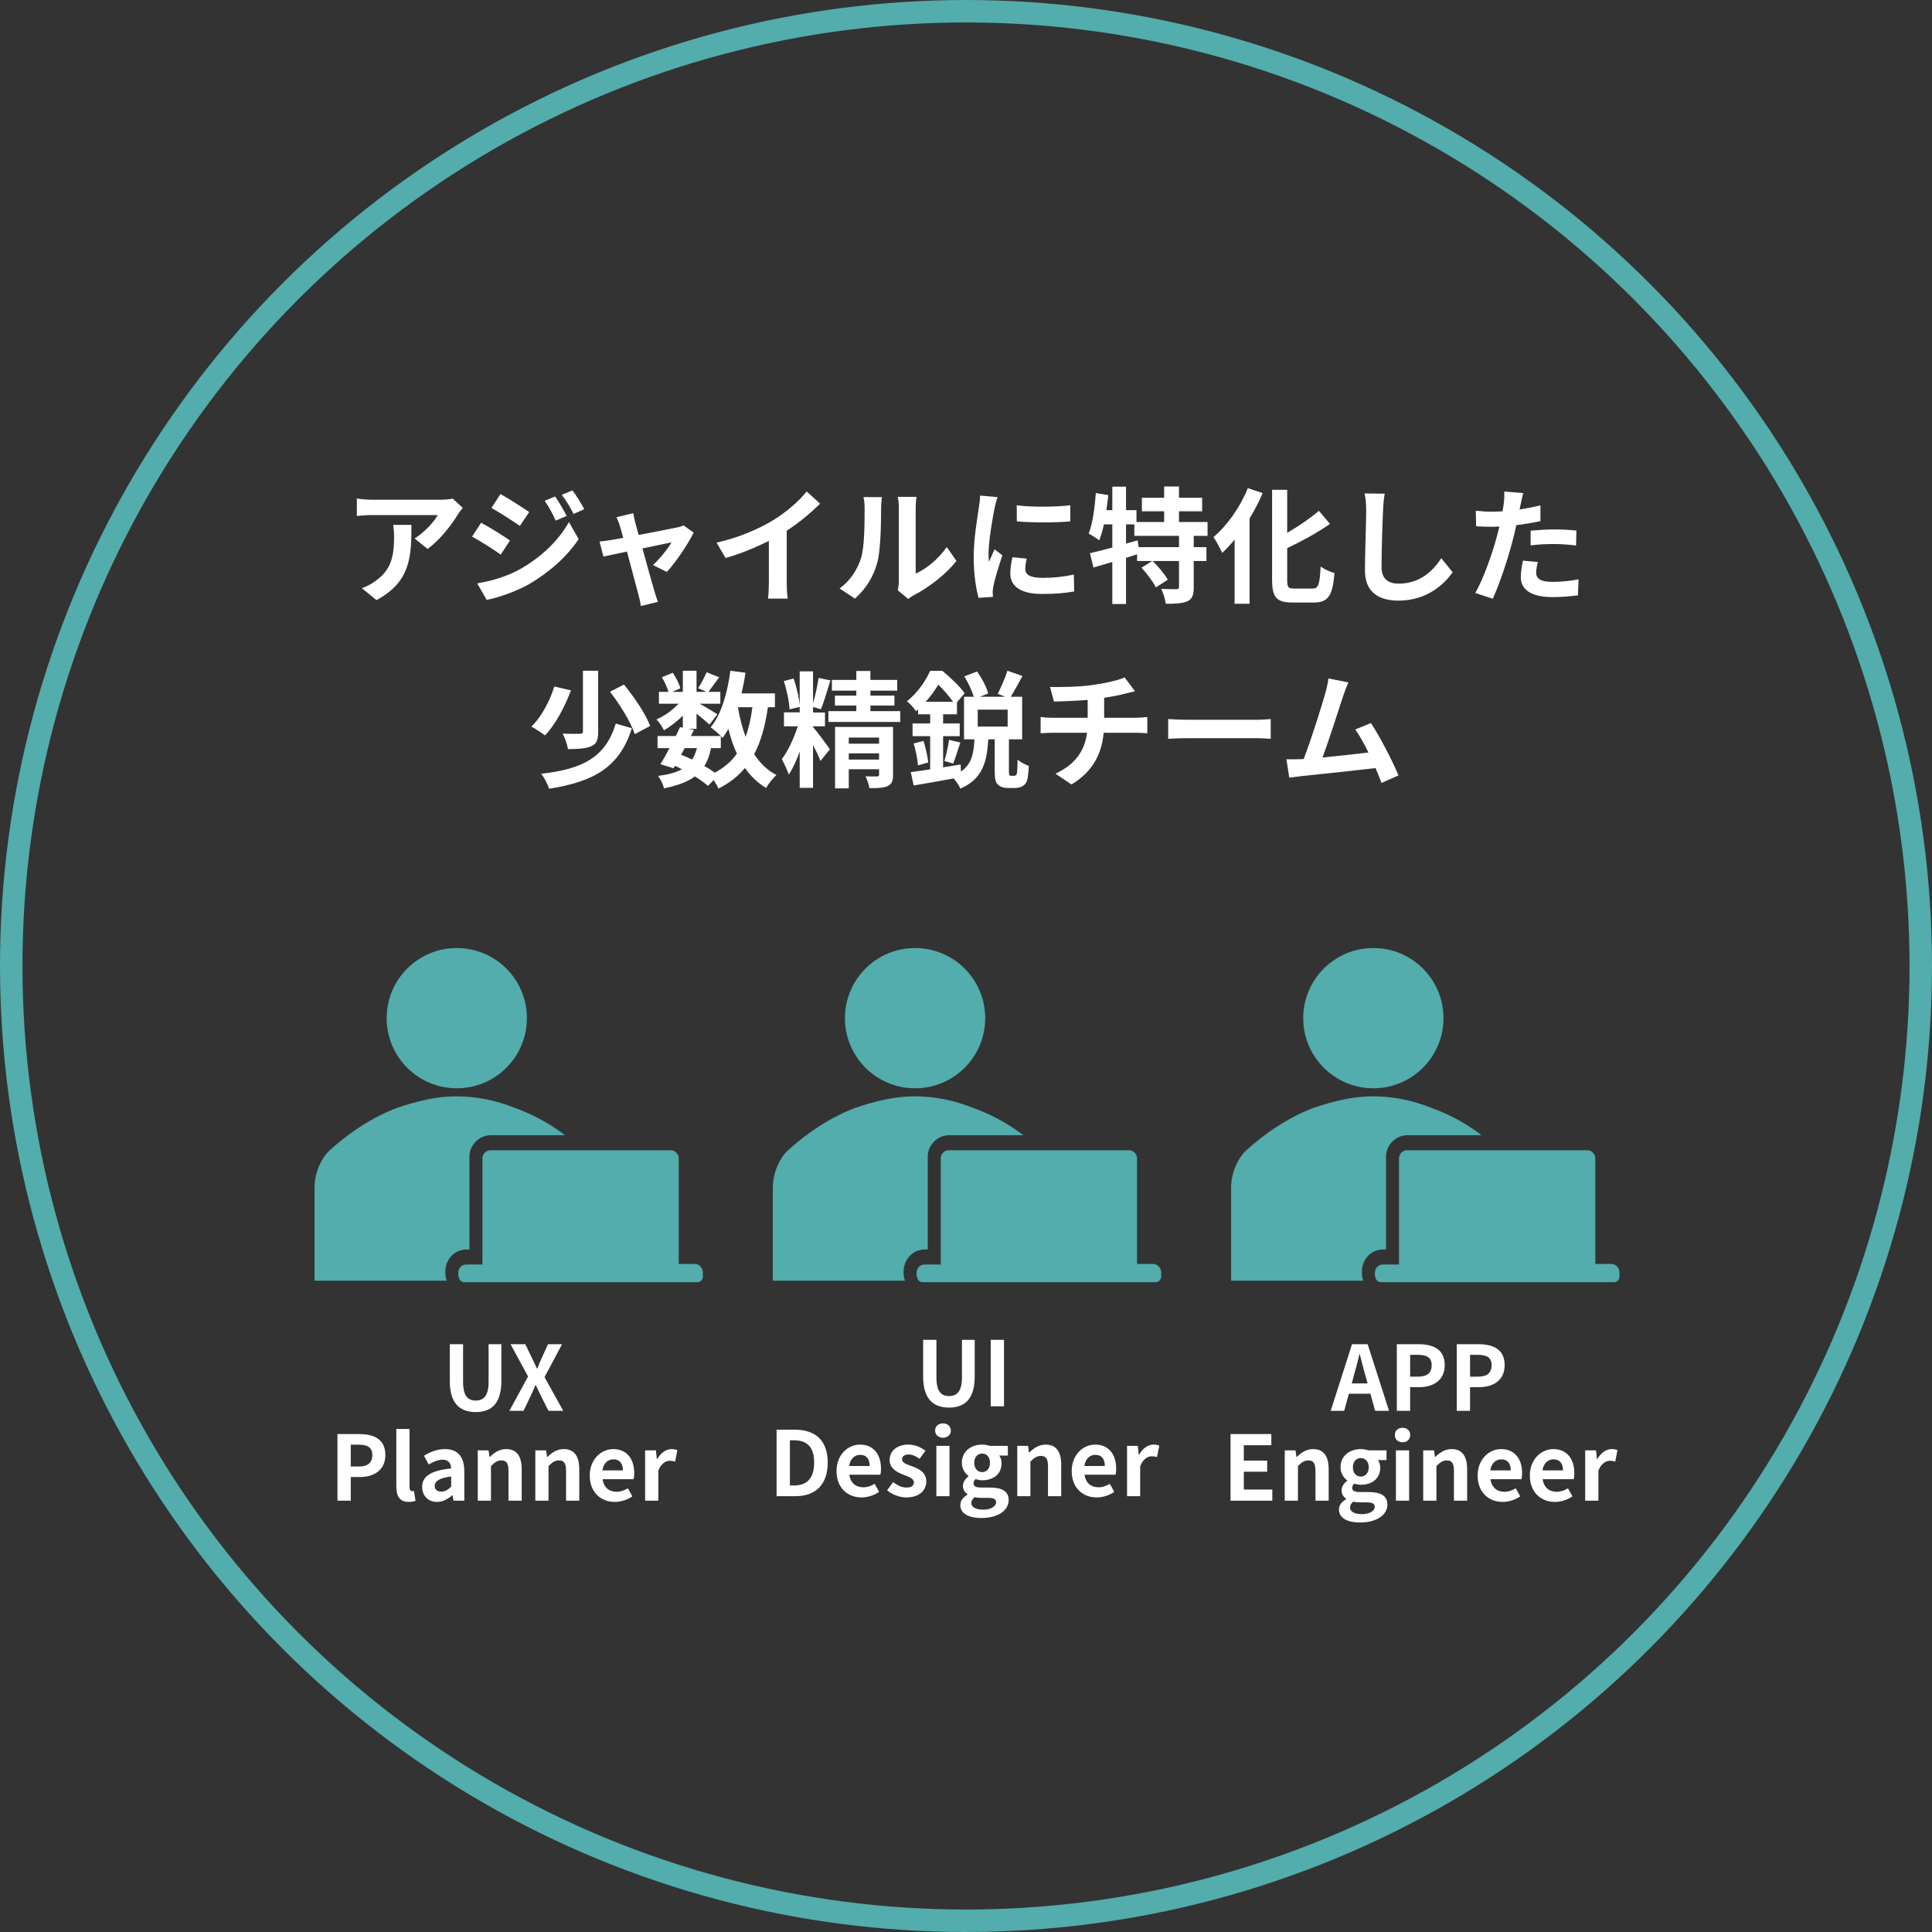 <svg width="430" height="430" viewBox="0 0 430 430" fill="none" xmlns="http://www.w3.org/2000/svg">
<rect x="0" y="0" width="430" height="430" fill="#333333" stroke="none"/>
<circle cx="215" cy="215" r="212.5" stroke="#52ADAC" stroke-width="5"/>
<path d="M87.514 116.824C87.654 117.72 87.71 118.476 87.71 119.344C87.71 123.936 87.038 126.904 83.482 129.368C82.446 130.124 81.438 130.6 80.542 130.908L83.79 133.568C91.434 129.48 91.574 123.768 91.574 116.824H87.514ZM100.758 110.972C100.254 111.14 98.714 111.224 97.93 111.224H82.838C81.662 111.224 80.486 111.112 79.422 110.944V114.836C80.738 114.724 81.662 114.64 82.838 114.64H97.426C96.698 116.012 94.514 118.476 92.274 119.848L95.158 122.172C97.93 120.212 100.59 116.684 101.906 114.5C102.158 114.08 102.69 113.408 102.998 113.044L100.758 110.972ZM123.549 110.496L121.225 111.476C122.233 112.904 122.877 114.108 123.689 115.872L126.125 114.836C125.481 113.548 124.361 111.672 123.549 110.496ZM127.413 109.152L125.033 110.132C126.069 111.532 126.769 112.624 127.665 114.388L130.045 113.324C129.373 112.092 128.281 110.272 127.413 109.152ZM111.397 109.964L109.381 113.044C111.229 114.08 114.141 115.956 115.709 117.048L117.781 113.968C116.325 112.96 113.245 110.972 111.397 109.964ZM106.217 129.844L108.317 133.512C110.781 133.064 114.813 131.664 117.669 130.068C122.233 127.408 126.209 123.88 128.785 119.988L126.629 116.18C124.417 120.184 120.497 124.02 115.737 126.68C112.713 128.36 109.353 129.312 106.217 129.844ZM107.085 116.348L105.069 119.428C106.945 120.436 109.857 122.312 111.453 123.432L113.497 120.296C112.069 119.288 108.989 117.356 107.085 116.348ZM148.418 127.296C150.378 125.196 153.206 120.996 154.382 118.532L152.142 116.936C151.75 117.132 151.218 117.3 150.714 117.384C149.622 117.636 145.702 118.392 142.146 119.064L141.39 116.348C141.222 115.62 141.054 114.892 140.942 114.22L137.19 115.116C137.498 115.704 137.778 116.376 137.974 117.104C138.17 117.72 138.422 118.616 138.702 119.708C137.414 119.96 136.406 120.128 136.014 120.184C135.09 120.352 134.334 120.436 133.438 120.52L134.306 123.88C135.146 123.684 137.19 123.264 139.542 122.76C140.55 126.596 141.698 130.936 142.118 132.448C142.342 133.232 142.538 134.156 142.622 134.884L146.43 133.96C146.206 133.4 145.842 132.168 145.674 131.664C145.226 130.208 144.05 125.896 142.986 122.06C146.01 121.416 148.782 120.856 149.454 120.716C148.698 122.088 146.766 124.468 145.338 125.756L148.418 127.296ZM175.102 118.112C177.874 116.32 180.394 114.22 182.522 112.092L179.526 109.376C177.958 111.448 175.046 113.94 172.218 115.704C169.082 117.636 164.378 119.708 159.478 120.772L161.494 124.188C164.742 123.292 168.242 121.836 171.126 120.38V129.564C171.126 130.796 171.042 132.56 170.93 133.232H175.354C175.158 132.532 175.102 130.796 175.102 129.564V118.112ZM190.278 133.232C192.686 131.104 194.422 128.36 195.262 125.196C196.018 122.368 196.102 116.46 196.102 113.156C196.102 112.008 196.27 110.748 196.298 110.636H192.182C192.35 111.308 192.434 112.064 192.434 113.184C192.434 116.572 192.406 121.864 191.622 124.272C190.838 126.652 189.326 129.228 186.862 130.964L190.278 133.232ZM202.15 133.316C202.514 133.036 202.794 132.784 203.382 132.476C206.518 130.88 210.55 127.856 212.874 124.832L210.718 121.752C208.842 124.468 206.07 126.68 203.802 127.66V113.016C203.802 111.756 203.97 110.664 203.998 110.58H199.826C199.854 110.664 200.05 111.728 200.05 112.988V129.312C200.05 130.068 199.938 130.852 199.826 131.384L202.15 133.316ZM226.286 112.456L226.314 116.04C229.786 116.348 234.798 116.348 238.214 116.04V112.456C235.218 112.82 229.702 112.932 226.286 112.456ZM225.334 124.02C225.054 125.308 224.858 126.484 224.858 127.632C224.858 130.46 227.126 132.196 231.914 132.196C235.05 132.196 237.29 131.972 239.082 131.636L238.998 127.884C236.59 128.388 234.546 128.612 232.054 128.612C229.254 128.612 228.19 127.884 228.19 126.652C228.19 125.896 228.302 125.224 228.526 124.328L225.334 124.02ZM218.138 110.3C218.138 111.168 217.97 112.232 217.858 113.016C217.55 115.144 216.71 119.82 216.71 123.992C216.71 127.744 217.242 131.132 217.802 133.064L220.994 132.84C220.966 132.448 220.966 132 220.938 131.692C220.938 131.412 221.022 130.796 221.106 130.404C221.386 128.92 222.31 125.924 223.094 123.6L221.358 122.256C220.966 123.152 220.518 124.076 220.126 125.056C220.042 124.468 220.014 123.796 220.014 123.264C220.014 120.492 220.966 114.948 221.358 113.1C221.47 112.596 221.806 111.196 222.03 110.636L218.138 110.3ZM262.406 121.78H253.418L253.194 120.268L250.618 120.996V116.712H252.466V119.26H262.406V121.78ZM268.762 119.26V116.18H262.406V113.8H267.558V110.776H262.406V108.284H259.102V110.776H254.146V113.8H259.102V116.18H252.942V113.548H250.618V108.312H247.566V113.548H246.25C246.418 112.428 246.558 111.308 246.67 110.188L243.898 109.74C243.646 113.044 243.198 116.516 242.302 118.756C242.946 119.092 244.15 119.848 244.654 120.268C245.046 119.26 245.41 118.056 245.69 116.712H247.566V121.864C245.69 122.368 243.954 122.816 242.582 123.124L243.366 126.316C244.626 125.952 246.054 125.532 247.566 125.084V134.436H250.618V124.16C251.43 123.908 252.27 123.628 253.082 123.376V124.86H256.47L254.062 126.344C255.266 127.688 256.694 129.536 257.254 130.74L259.914 129.032C259.242 127.8 257.786 126.092 256.554 124.86H262.406V130.656C262.406 131.02 262.294 131.104 261.818 131.132C261.37 131.132 259.858 131.132 258.458 131.076C258.906 132 259.354 133.428 259.466 134.38C261.566 134.38 263.134 134.324 264.282 133.82C265.402 133.288 265.682 132.392 265.682 130.712V124.86H268.51V121.78H265.682V119.26H268.762ZM277.722 108.648C276.042 112.876 273.102 116.992 270.078 119.54C270.694 120.38 271.646 122.228 272.01 123.068C272.934 122.2 273.886 121.192 274.782 120.1V134.38H278.114V115.396C279.234 113.548 280.214 111.644 281.026 109.74L277.722 108.648ZM288.026 130.992C286.682 130.992 286.486 130.712 286.486 129.06V122.004C289.762 120.436 293.234 118.56 296.006 116.6L293.542 113.688C291.694 115.284 289.118 117.076 286.486 118.588V109.012H283.126V129.032C283.126 132.98 284.134 134.1 287.662 134.1H292.45C295.754 134.1 296.622 132.336 297.014 127.52C296.118 127.324 294.718 126.68 293.934 126.092C293.71 130.04 293.486 130.992 292.142 130.992H288.026ZM303.706 109.824C303.958 110.916 304.07 112.26 304.07 113.576C304.07 115.956 303.79 123.236 303.79 126.96C303.79 131.692 306.73 133.68 311.266 133.68C317.594 133.68 321.514 129.984 323.306 127.352L320.786 124.244C318.798 127.268 315.886 129.9 311.294 129.9C309.166 129.9 307.486 129.004 307.486 126.204C307.486 122.76 307.682 116.544 307.822 113.576C307.85 112.456 307.99 111.056 308.186 109.88L303.706 109.824ZM340.666 121.388C342.402 121.164 344.082 121.08 346.014 121.08C347.694 121.08 349.402 121.248 350.774 121.416L350.858 118.084C349.234 117.916 347.554 117.832 345.986 117.832C344.194 117.832 342.206 117.972 340.666 118.112V121.388ZM342.85 112.484C341.338 112.848 339.77 113.156 338.202 113.408L338.426 112.344C338.566 111.728 338.818 110.496 339.014 109.74L334.786 109.404C334.842 110.048 334.814 111.168 334.674 112.204C334.618 112.652 334.534 113.184 334.422 113.8C333.582 113.856 332.77 113.884 331.958 113.884C330.81 113.884 329.886 113.828 328.458 113.66L328.542 117.132C329.522 117.188 330.558 117.244 331.902 117.244C332.462 117.244 333.078 117.216 333.722 117.188C333.526 117.972 333.33 118.756 333.134 119.484C332.098 123.376 329.998 129.2 328.346 131.972L332.238 133.26C333.75 130.012 335.626 124.328 336.634 120.436C336.942 119.316 337.222 118.084 337.474 116.88C339.322 116.656 341.198 116.348 342.85 115.984V112.484ZM338.958 124.776C338.734 125.868 338.482 127.212 338.482 128.472C338.482 131.272 340.862 132.896 345.538 132.896C347.75 132.896 349.626 132.7 351.194 132.504L351.334 128.948C349.346 129.312 347.414 129.508 345.566 129.508C342.598 129.508 341.898 128.612 341.898 127.408C341.898 126.792 342.066 125.868 342.29 125.084L338.958 124.776ZM129.744 149.284V162.808C129.744 163.2 129.576 163.312 129.072 163.312C128.568 163.34 126.832 163.34 125.236 163.284C125.74 164.236 126.272 165.748 126.412 166.728C128.68 166.728 130.388 166.616 131.592 166.084C132.796 165.58 133.132 164.628 133.132 162.864V149.284H129.744ZM135.764 153.96C138.06 156.9 140.44 160.82 141.28 163.396L144.696 161.576C143.716 158.888 141.14 155.136 138.872 152.364L135.764 153.96ZM137.052 161.044C134.784 168.52 129.716 171.18 120.448 172.216C121.148 173.084 121.876 174.484 122.212 175.548C132.32 173.952 137.892 170.704 140.636 162.08L137.052 161.044ZM123.36 152.784C122.492 155.724 120.588 159.504 118.264 161.716C119.104 162.164 120.504 163.06 121.288 163.676C123.696 161.212 125.74 157.18 127.084 153.652L123.36 152.784ZM160.432 166.504V163.816C160.6 163.984 160.712 164.124 160.824 164.236C161.272 163.62 161.72 162.948 162.112 162.22C162.616 164.236 163.232 166.084 164.016 167.736C162.784 169.472 161.16 170.872 159.088 171.964C158.444 171.488 157.632 170.984 156.764 170.48C157.464 169.388 157.94 168.072 158.248 166.504H160.432ZM152.396 166.504H155.112C154.86 167.512 154.496 168.352 154.048 169.052C153.236 168.66 152.424 168.324 151.584 167.988L152.396 166.504ZM167.46 157.404C167.152 159.868 166.648 162.08 165.948 163.984C165.192 161.968 164.632 159.756 164.24 157.404H167.46ZM172.472 157.404V154.324H165.024C165.388 152.84 165.696 151.3 165.92 149.732L162.56 149.284C161.888 154.268 160.544 159.028 158.164 161.884C158.78 162.304 159.788 163.172 160.432 163.816H153.768L154.44 162.472L153.236 162.22H155.028V158.832C156.12 159.7 157.296 160.68 157.912 161.268L159.676 158.972C159.06 158.552 157.072 157.376 155.728 156.62H160.32V153.988H157.66C158.332 153.12 159.2 151.944 160.068 150.74L157.268 149.62C156.82 150.684 156.036 152.168 155.392 153.176L157.24 153.988H155.028V149.284H151.976V153.988H149.624L151.416 153.204C151.192 152.224 150.464 150.796 149.736 149.732L147.328 150.74C147.916 151.748 148.532 153.036 148.784 153.988H146.656V156.62H151.024C149.68 158.076 147.804 159.42 146.096 160.12C146.712 160.708 147.412 161.8 147.776 162.528C149.176 161.744 150.688 160.568 151.976 159.28V161.968L151.36 161.828C151.08 162.444 150.744 163.116 150.408 163.816H146.348V166.504H149.008C148.308 167.848 147.608 169.108 146.992 170.088L149.904 170.984L150.212 170.452C150.744 170.676 151.276 170.928 151.78 171.208C150.464 171.936 148.7 172.412 146.46 172.692C146.992 173.392 147.58 174.512 147.776 175.464C150.772 174.848 153.012 174.036 154.664 172.804C155.812 173.532 156.82 174.26 157.576 174.904L158.836 173.616C159.284 174.288 159.704 175.044 159.9 175.52C162.336 174.288 164.268 172.776 165.808 170.928C167.068 172.748 168.608 174.232 170.512 175.38C171.016 174.456 172.052 173.168 172.808 172.496C170.764 171.432 169.14 169.836 167.852 167.848C169.364 165.02 170.316 161.548 170.904 157.404H172.472ZM180.956 161.94V161.66H183.616V158.58H180.956V157.348L182.72 157.852C183.392 156.228 184.148 153.624 184.82 151.44L182.188 150.88C181.936 152.56 181.46 154.856 180.956 156.564V149.424H177.988V157.04C177.848 155.332 177.316 152.896 176.616 151.02L174.46 151.58C175.104 153.54 175.664 156.2 175.72 157.88L177.988 157.348V158.552H174.488V161.66H177.568C176.728 164.208 175.384 167.204 174.012 168.94C174.488 169.892 175.244 171.376 175.552 172.384C176.448 171.096 177.26 169.276 177.988 167.288V175.352H180.956V165.832C181.628 167.092 182.272 168.464 182.608 169.36L184.708 166.784C184.176 165.972 181.74 162.668 181.012 161.884L180.956 161.94ZM188.908 169.052V167.68H195.656V169.052H188.908ZM195.656 164.152V165.524H188.908V164.152H195.656ZM198.764 161.8H185.856V175.464H188.908V171.208H195.656V172.384C195.656 172.692 195.544 172.804 195.18 172.804C194.844 172.832 193.668 172.832 192.632 172.776C192.996 173.532 193.388 174.624 193.5 175.408C195.292 175.436 196.636 175.38 197.532 174.96C198.484 174.54 198.764 173.812 198.764 172.44V161.8ZM193.724 158.272V157.04H199.072V154.828H193.724V153.708H199.688V151.328H193.724V149.34H190.588V151.328H185.156V153.708H190.588V154.828H185.828V157.04H190.588V158.272H184.372V160.68H200.36V158.272H193.724ZM224.272 161.716H217.608V157.936H224.272V161.716ZM206.016 156.2C207.192 154.912 208.088 153.596 208.844 152.392C210.02 153.512 211.28 155.024 212.12 156.2H206.016ZM225.056 172.664C224.888 172.664 224.748 172.636 224.692 172.524C224.58 172.412 224.552 172.16 224.552 171.712V164.544H227.492V155.08H224.972C225.728 153.82 226.68 152.112 227.576 150.46L224.216 149.284C223.74 150.852 222.788 153.008 222.06 154.408L223.74 155.08H218.056L219.932 154.352C219.596 152.952 218.532 150.964 217.468 149.452L214.612 150.544C215.508 151.944 216.348 153.764 216.74 155.08H214.556V164.544H216.88C216.712 167.764 216.236 170.116 213.884 171.712L213.8 170.144C212.512 170.368 211.196 170.564 209.908 170.788V163.844H213.604V161.016H209.908V158.972H212.988V156.312L214.696 154.296C213.66 152.784 211.448 150.712 209.74 149.312H207.024C206.044 151.468 204.336 154.1 201.844 156.088C202.516 156.536 203.44 157.628 203.888 158.3L204.336 157.908V158.972H207.024V161.016H203.104V163.844H207.024V171.236C205.4 171.488 203.916 171.684 202.712 171.852L203.356 174.82C205.876 174.4 209.096 173.84 212.26 173.252C212.848 173.924 213.464 174.848 213.744 175.52C218.672 173.364 219.652 169.696 219.96 164.544H221.388V171.656C221.388 173.56 221.612 174.176 222.144 174.652C222.62 175.128 223.46 175.38 224.188 175.38H225.84C226.4 175.38 227.1 175.24 227.52 175.016C228.024 174.736 228.36 174.344 228.584 173.728C228.78 173.168 228.92 171.712 228.976 170.452C228.164 170.172 227.072 169.612 226.484 169.08C226.456 170.396 226.428 171.376 226.372 171.824C226.316 172.272 226.232 172.496 226.092 172.552C226.008 172.636 225.84 172.664 225.644 172.664H225.056ZM203.356 165.468C203.804 167.008 204.224 168.996 204.308 170.34L206.604 169.696C206.464 168.408 206.016 166.42 205.54 164.908L203.356 165.468ZM212.148 169.948C212.624 168.744 213.184 166.924 213.744 165.272L211.224 164.656C211.056 166.028 210.58 168.072 210.188 169.36L212.148 169.948ZM245.748 159.756V155.304C247.428 155.052 249.08 154.744 250.452 154.38C250.928 154.268 251.656 154.072 252.608 153.848L250.312 150.768C248.912 151.412 246.056 152.056 243.256 152.448C240.176 152.896 235.836 152.952 233.708 152.896L234.576 156.144C236.452 156.088 239.392 156.004 242.08 155.78V159.756H234.184C233.316 159.756 232.364 159.672 231.608 159.588V163.2C232.336 163.144 233.372 163.088 234.24 163.088H241.94C241.408 167.232 239.168 170.228 234.912 172.188L238.468 174.596C243.2 171.768 245.216 167.792 245.636 163.088H252.888C253.644 163.088 254.596 163.144 255.352 163.2V159.588C254.736 159.644 253.392 159.756 252.804 159.756H245.748ZM260 164.432C261.036 164.348 262.912 164.292 264.508 164.292H279.544C280.72 164.292 282.148 164.404 282.82 164.432V160.036C282.092 160.092 280.832 160.204 279.544 160.204H264.508C263.052 160.204 261.008 160.12 260 160.036V164.432ZM311.26 172.58C309.972 169.444 307.116 163.956 305.128 160.932L301.628 162.36C302.552 163.592 303.588 165.468 304.568 167.484C301.74 167.82 297.764 168.268 294.348 168.604C295.748 164.852 298.016 157.74 298.912 154.996C299.332 153.764 299.724 152.728 300.116 151.888L295.664 150.992C295.552 151.916 295.384 152.784 294.992 154.212C294.18 157.124 291.772 164.796 290.148 168.94L289.392 168.968C288.468 168.996 287.264 168.996 286.312 168.996L286.956 173.084C287.852 172.972 288.888 172.832 289.588 172.748C293.116 172.384 301.6 171.488 306.164 170.956C306.668 172.16 307.116 173.308 307.48 174.26L311.26 172.58Z" fill="white"/>
<path d="M211.219 313.28C214.839 313.28 216.939 311.26 216.939 306.34V298.2H214.099V306.6C214.099 309.68 212.979 310.72 211.219 310.72C209.479 310.72 208.419 309.68 208.419 306.6V298.2H205.459V306.34C205.459 311.26 207.619 313.28 211.219 313.28ZM220.5 313H223.46V298.2H220.5V313ZM172.843 333H177.063C181.423 333 184.223 330.52 184.223 325.54C184.223 320.54 181.423 318.2 176.903 318.2H172.843V333ZM175.803 330.62V320.56H176.723C179.483 320.56 181.203 321.92 181.203 325.54C181.203 329.14 179.483 330.62 176.723 330.62H175.803ZM191.741 333.28C193.141 333.28 194.561 332.8 195.661 332.04L194.661 330.24C193.861 330.74 193.061 331.02 192.141 331.02C190.481 331.02 189.281 330.06 189.041 328.22H195.941C196.021 327.96 196.081 327.42 196.081 326.88C196.081 323.78 194.481 321.52 191.401 321.52C188.721 321.52 186.181 323.78 186.181 327.42C186.181 331.1 188.621 333.28 191.741 333.28ZM189.001 326.28C189.221 324.64 190.261 323.8 191.441 323.8C192.881 323.8 193.561 324.76 193.561 326.28H189.001ZM201.702 333.28C204.622 333.28 206.162 331.7 206.162 329.74C206.162 327.66 204.522 326.92 203.042 326.36C201.862 325.92 200.762 325.62 200.762 324.8C200.762 324.16 201.242 323.72 202.242 323.72C203.082 323.72 203.862 324.12 204.662 324.68L205.982 322.9C205.042 322.2 203.802 321.52 202.162 321.52C199.642 321.52 198.002 322.94 198.002 324.96C198.002 326.82 199.642 327.68 201.062 328.22C202.242 328.68 203.402 329.06 203.402 329.9C203.402 330.6 202.902 331.08 201.782 331.08C200.742 331.08 199.782 330.64 198.782 329.86L197.442 331.7C198.542 332.62 200.202 333.28 201.702 333.28ZM208.404 333H211.324V321.8H208.404V333ZM209.884 320C210.884 320 211.624 319.32 211.624 318.4C211.624 317.44 210.884 316.8 209.884 316.8C208.864 316.8 208.124 317.44 208.124 318.4C208.124 319.32 208.864 320 209.884 320ZM218.418 337.86C222.158 337.86 224.498 336.14 224.498 333.88C224.498 331.92 223.038 331.08 220.338 331.08H218.438C217.118 331.08 216.678 330.76 216.678 330.16C216.678 329.72 216.838 329.46 217.158 329.2C217.638 329.36 218.158 329.46 218.598 329.46C220.998 329.46 222.918 328.18 222.918 325.66C222.918 324.96 222.698 324.34 222.398 323.96H224.318V321.8H220.278C219.818 321.64 219.218 321.52 218.598 321.52C216.218 321.52 214.078 322.94 214.078 325.58C214.078 326.88 214.798 327.94 215.558 328.5V328.58C214.898 329.06 214.318 329.84 214.318 330.68C214.318 331.6 214.758 332.18 215.338 332.56V332.66C214.318 333.24 213.738 334.04 213.738 334.98C213.738 336.96 215.778 337.86 218.418 337.86ZM218.598 327.64C217.618 327.64 216.838 326.9 216.838 325.58C216.838 324.26 217.598 323.52 218.598 323.52C219.598 323.52 220.338 324.26 220.338 325.58C220.338 326.9 219.578 327.64 218.598 327.64ZM218.858 336C217.218 336 216.178 335.46 216.178 334.52C216.178 334.06 216.418 333.62 216.918 333.22C217.318 333.32 217.798 333.38 218.478 333.38H219.838C221.038 333.38 221.698 333.58 221.698 334.38C221.698 335.26 220.538 336 218.858 336ZM226.412 333H229.332V325.3C230.172 324.48 230.752 324.04 231.672 324.04C232.772 324.04 233.252 324.66 233.252 326.38V333H236.192V326.02C236.192 323.2 235.152 321.52 232.732 321.52C231.212 321.52 230.072 322.32 229.092 323.28H229.012L228.812 321.8H226.412V333ZM244.085 333.28C245.485 333.28 246.905 332.8 248.005 332.04L247.005 330.24C246.205 330.74 245.405 331.02 244.485 331.02C242.825 331.02 241.625 330.06 241.385 328.22H248.285C248.365 327.96 248.425 327.42 248.425 326.88C248.425 323.78 246.825 321.52 243.745 321.52C241.065 321.52 238.525 323.78 238.525 327.42C238.525 331.1 240.965 333.28 244.085 333.28ZM241.345 326.28C241.565 324.64 242.605 323.8 243.785 323.8C245.225 323.8 245.905 324.76 245.905 326.28H241.345ZM250.846 333H253.766V326.32C254.406 324.7 255.466 324.12 256.346 324.12C256.806 324.12 257.126 324.18 257.506 324.3L258.026 321.76C257.686 321.62 257.326 321.52 256.706 321.52C255.546 321.52 254.346 322.32 253.526 323.78H253.446L253.246 321.8H250.846V333Z" fill="white"/>
<path fill-rule="evenodd" clip-rule="evenodd" d="M203.665 242.219C212.286 242.219 219.275 235.23 219.275 226.61C219.275 217.989 212.286 211 203.665 211C195.044 211 188.056 217.989 188.056 226.61C188.056 235.23 195.044 242.219 203.665 242.219ZM227.742 252.658H211.276C208.663 252.658 206.485 254.838 206.485 257.449V278.092H205.904C202.921 278.092 201.113 280.535 201.113 283.003L201.113 283.033V283.033C201.113 283.192 201.113 283.493 201.141 283.797C201.162 284.034 201.212 284.441 201.377 284.898C201.391 284.944 201.405 284.989 201.42 285.035H172V264.459C172 261.331 173.192 258.323 175.099 256.277C179.508 252.186 184.99 248.576 190.473 246.531C194.763 245.087 199.173 244.004 203.463 244.004C208.23 244.004 212.521 244.967 216.453 246.531C220.354 247.914 224.254 249.957 227.742 252.658ZM256.646 281.315C257.601 281.315 258.437 282.151 258.437 283.225V284.3C258.317 284.897 257.84 285.375 257.243 285.375H205.313C204.716 285.375 204.239 284.897 204.119 284.3C204 284.061 204 283.703 204 283.345C204 282.27 204.716 281.434 205.791 281.434H209.372V257.791C209.372 256.836 210.208 256 211.163 256H251.274C252.229 256 253.065 256.836 253.065 257.791V281.315H256.646Z" fill="#52ADAC"/>
<path d="M105.867 314.28C109.487 314.28 111.587 312.26 111.587 307.34V299.18H108.747V307.6C108.747 310.68 107.627 311.72 105.867 311.72C104.147 311.72 103.067 310.68 103.067 307.6V299.18H100.107V307.34C100.107 312.26 102.267 314.28 105.867 314.28ZM113.374 314H116.514L118.094 310.72C118.454 309.96 118.814 309.18 119.174 308.28H119.254C119.694 309.18 120.034 309.96 120.414 310.72L122.074 314H125.354L121.194 306.5L125.094 299.18H121.974L120.574 302.24C120.254 302.94 119.954 303.66 119.594 304.58H119.494C119.054 303.66 118.754 302.94 118.394 302.24L116.914 299.18H113.634L117.534 306.36L113.374 314ZM75.109 334H78.069V328.74H80.049C83.229 328.74 85.769 327.22 85.769 323.84C85.769 320.34 83.249 319.18 79.969 319.18H75.109V334ZM78.069 326.4V321.54H79.749C81.789 321.54 82.869 322.12 82.869 323.84C82.869 325.54 81.889 326.4 79.849 326.4H78.069ZM90.969 334.28C91.669 334.28 92.149 334.16 92.489 334.02L92.129 331.84C91.929 331.88 91.849 331.88 91.729 331.88C91.449 331.88 91.149 331.66 91.149 330.98V318.04H88.209V330.86C88.209 332.94 88.929 334.28 90.969 334.28ZM97.278 334.28C98.558 334.28 99.677 333.64 100.658 332.8H100.738L100.938 334H103.338V327.46C103.338 324.22 101.878 322.52 99.037 322.52C97.278 322.52 95.677 323.18 94.358 324L95.418 325.94C96.457 325.34 97.457 324.88 98.498 324.88C99.877 324.88 100.358 325.72 100.418 326.82C95.897 327.3 93.957 328.56 93.957 330.96C93.957 332.86 95.278 334.28 97.278 334.28ZM98.237 331.98C97.377 331.98 96.757 331.6 96.757 330.72C96.757 329.72 97.677 328.96 100.418 328.62V330.88C99.698 331.58 99.078 331.98 98.237 331.98ZM106.334 334H109.274V326.3C110.094 325.48 110.674 325.04 111.594 325.04C112.694 325.04 113.174 325.64 113.174 327.38V334H116.114V327.02C116.114 324.2 115.074 322.52 112.654 322.52C111.134 322.52 109.994 323.32 109.014 324.28H108.954L108.734 322.8H106.334V334ZM119.146 334H122.086V326.3C122.906 325.48 123.486 325.04 124.406 325.04C125.506 325.04 125.986 325.64 125.986 327.38V334H128.926V327.02C128.926 324.2 127.886 322.52 125.466 322.52C123.946 322.52 122.806 323.32 121.826 324.28H121.766L121.546 322.8H119.146V334ZM136.839 334.28C138.219 334.28 139.639 333.8 140.739 333.04L139.739 331.24C138.939 331.74 138.139 332.02 137.219 332.02C135.559 332.02 134.359 331.06 134.119 329.22H141.019C141.099 328.96 141.159 328.42 141.159 327.86C141.159 324.78 139.559 322.52 136.479 322.52C133.819 322.52 131.259 324.78 131.259 328.4C131.259 332.1 133.699 334.28 136.839 334.28ZM134.079 327.26C134.299 325.64 135.339 324.8 136.519 324.8C137.959 324.8 138.639 325.76 138.639 327.26H134.079ZM143.58 334H146.52V327.32C147.14 325.7 148.2 325.12 149.08 325.12C149.54 325.12 149.86 325.18 150.26 325.3L150.76 322.76C150.42 322.62 150.06 322.52 149.44 322.52C148.28 322.52 147.08 323.32 146.26 324.78H146.2L145.98 322.8H143.58V334Z" fill="white"/>
<path fill-rule="evenodd" clip-rule="evenodd" d="M101.665 242.219C110.286 242.219 117.275 235.23 117.275 226.61C117.275 217.989 110.286 211 101.665 211C93.044 211 86.056 217.989 86.056 226.61C86.056 235.23 93.044 242.219 101.665 242.219ZM125.742 252.658H109.276C106.663 252.658 104.485 254.838 104.485 257.449V278.092H103.904C100.921 278.092 99.113 280.535 99.113 283.003L99.113 283.033C99.113 283.191 99.113 283.492 99.141 283.797C99.162 284.034 99.212 284.441 99.377 284.898C99.391 284.944 99.405 284.989 99.42 285.035H70V264.459C70 261.331 71.192 258.323 73.099 256.277C77.508 252.186 82.99 248.576 88.473 246.531C92.763 245.087 97.173 244.004 101.463 244.004C106.23 244.004 110.521 244.967 114.453 246.531C118.354 247.914 122.254 249.957 125.742 252.658ZM154.646 281.315C155.601 281.315 156.437 282.151 156.437 283.225V284.3C156.317 284.897 155.84 285.375 155.243 285.375H103.313C102.716 285.375 102.239 284.897 102.119 284.3C102 284.061 102 283.703 102 283.345C102 282.27 102.716 281.434 103.791 281.434H107.372V257.791C107.372 256.836 108.208 256 109.163 256H149.274C150.229 256 151.065 256.836 151.065 257.791V281.315H154.646Z" fill="#52ADAC"/>
<path d="M301.294 306.28C301.734 304.74 302.174 303.06 302.554 301.44H302.654C303.074 303.04 303.474 304.74 303.934 306.28L304.374 307.9H300.854L301.294 306.28ZM296.174 314H299.174L300.214 310.2H305.014L306.054 314H309.154L304.394 299.18H300.914L296.174 314ZM310.886 314H313.846V308.74H315.826C319.006 308.74 321.546 307.22 321.546 303.84C321.546 300.34 319.026 299.18 315.746 299.18H310.886V314ZM313.846 306.4V301.54H315.526C317.566 301.54 318.646 302.12 318.646 303.84C318.646 305.54 317.666 306.4 315.626 306.4H313.846ZM324.226 314H327.186V308.74H329.166C332.346 308.74 334.886 307.22 334.886 303.84C334.886 300.34 332.366 299.18 329.086 299.18H324.226V314ZM327.186 306.4V301.54H328.866C330.906 301.54 331.986 302.12 331.986 303.84C331.986 305.54 331.006 306.4 328.966 306.4H327.186ZM273.875 334H283.175V331.52H276.835V327.56H282.035V325.08H276.835V321.66H282.955V319.18H273.875V334ZM285.939 334H288.879V326.3C289.699 325.48 290.279 325.04 291.199 325.04C292.299 325.04 292.779 325.64 292.779 327.38V334H295.719V327.02C295.719 324.2 294.679 322.52 292.259 322.52C290.739 322.52 289.599 323.32 288.619 324.28H288.559L288.339 322.8H285.939V334ZM302.692 338.86C306.432 338.86 308.792 337.14 308.792 334.88C308.792 332.92 307.312 332.08 304.612 332.08H302.712C301.392 332.08 300.952 331.76 300.952 331.16C300.952 330.7 301.132 330.46 301.432 330.2C301.912 330.36 302.432 330.46 302.872 330.46C305.272 330.46 307.192 329.18 307.192 326.66C307.192 325.96 306.972 325.34 306.692 324.96H308.592V322.8H304.552C304.092 322.64 303.492 322.52 302.872 322.52C300.492 322.52 298.352 323.94 298.352 326.56C298.352 327.88 299.072 328.94 299.852 329.5V329.58C299.172 330.06 298.592 330.84 298.592 331.68C298.592 332.6 299.032 333.18 299.612 333.56V333.66C298.592 334.24 298.012 335.04 298.012 335.98C298.012 337.96 300.052 338.86 302.692 338.86ZM302.872 328.64C301.892 328.64 301.112 327.9 301.112 326.56C301.112 325.26 301.872 324.52 302.872 324.52C303.872 324.52 304.632 325.26 304.632 326.56C304.632 327.9 303.852 328.64 302.872 328.64ZM303.132 337C301.512 337 300.472 336.46 300.472 335.52C300.472 335.06 300.692 334.62 301.192 334.22C301.592 334.32 302.072 334.38 302.752 334.38H304.112C305.312 334.38 305.972 334.58 305.972 335.38C305.972 336.26 304.812 337 303.132 337ZM310.685 334H313.625V322.8H310.685V334ZM312.165 321C313.165 321 313.865 320.36 313.865 319.38C313.865 318.42 313.165 317.78 312.165 317.78C311.145 317.78 310.445 318.42 310.445 319.38C310.445 320.36 311.145 321 312.165 321ZM316.76 334H319.7V326.3C320.52 325.48 321.1 325.04 322.02 325.04C323.12 325.04 323.6 325.64 323.6 327.38V334H326.54V327.02C326.54 324.2 325.5 322.52 323.08 322.52C321.56 322.52 320.42 323.32 319.44 324.28H319.38L319.16 322.8H316.76V334ZM334.452 334.28C335.832 334.28 337.252 333.8 338.352 333.04L337.352 331.24C336.552 331.74 335.752 332.02 334.832 332.02C333.172 332.02 331.972 331.06 331.732 329.22H338.632C338.712 328.96 338.772 328.42 338.772 327.86C338.772 324.78 337.172 322.52 334.092 322.52C331.432 322.52 328.872 324.78 328.872 328.4C328.872 332.1 331.312 334.28 334.452 334.28ZM331.692 327.26C331.912 325.64 332.952 324.8 334.132 324.8C335.572 324.8 336.252 325.76 336.252 327.26H331.692ZM346.073 334.28C347.453 334.28 348.873 333.8 349.973 333.04L348.973 331.24C348.173 331.74 347.373 332.02 346.453 332.02C344.793 332.02 343.593 331.06 343.353 329.22H350.253C350.333 328.96 350.393 328.42 350.393 327.86C350.393 324.78 348.793 322.52 345.713 322.52C343.053 322.52 340.493 324.78 340.493 328.4C340.493 332.1 342.933 334.28 346.073 334.28ZM343.313 327.26C343.533 325.64 344.573 324.8 345.753 324.8C347.193 324.8 347.873 325.76 347.873 327.26H343.313ZM352.814 334H355.754V327.32C356.374 325.7 357.434 325.12 358.314 325.12C358.774 325.12 359.094 325.18 359.494 325.3L359.994 322.76C359.654 322.62 359.294 322.52 358.674 322.52C357.514 322.52 356.314 323.32 355.494 324.78H355.434L355.214 322.8H352.814V334Z" fill="white"/>
<path fill-rule="evenodd" clip-rule="evenodd" d="M305.665 242.219C314.286 242.219 321.275 235.23 321.275 226.61C321.275 217.989 314.286 211 305.665 211C297.044 211 290.056 217.989 290.056 226.61C290.056 235.23 297.044 242.219 305.665 242.219ZM329.742 252.658H313.276C310.663 252.658 308.485 254.838 308.485 257.449V278.092H307.904C304.921 278.092 303.113 280.535 303.113 283.003L303.113 283.033C303.113 283.191 303.113 283.492 303.141 283.797C303.162 284.034 303.212 284.441 303.377 284.898C303.391 284.944 303.405 284.989 303.42 285.035H274V264.459C274 261.331 275.192 258.323 277.099 256.277C281.508 252.186 286.99 248.576 292.473 246.531C296.763 245.087 301.173 244.004 305.463 244.004C310.23 244.004 314.521 244.967 318.453 246.531C322.354 247.914 326.254 249.957 329.742 252.658ZM358.646 281.315C359.601 281.315 360.437 282.151 360.437 283.225V284.3C360.317 284.897 359.84 285.375 359.243 285.375H307.313C306.716 285.375 306.239 284.897 306.119 284.3C306 284.061 306 283.703 306 283.345C306 282.27 306.716 281.434 307.791 281.434H311.372V257.791C311.372 256.836 312.208 256 313.163 256H353.274C354.229 256 355.065 256.836 355.065 257.791V281.315H358.646Z" fill="#52ADAC"/>
</svg>
